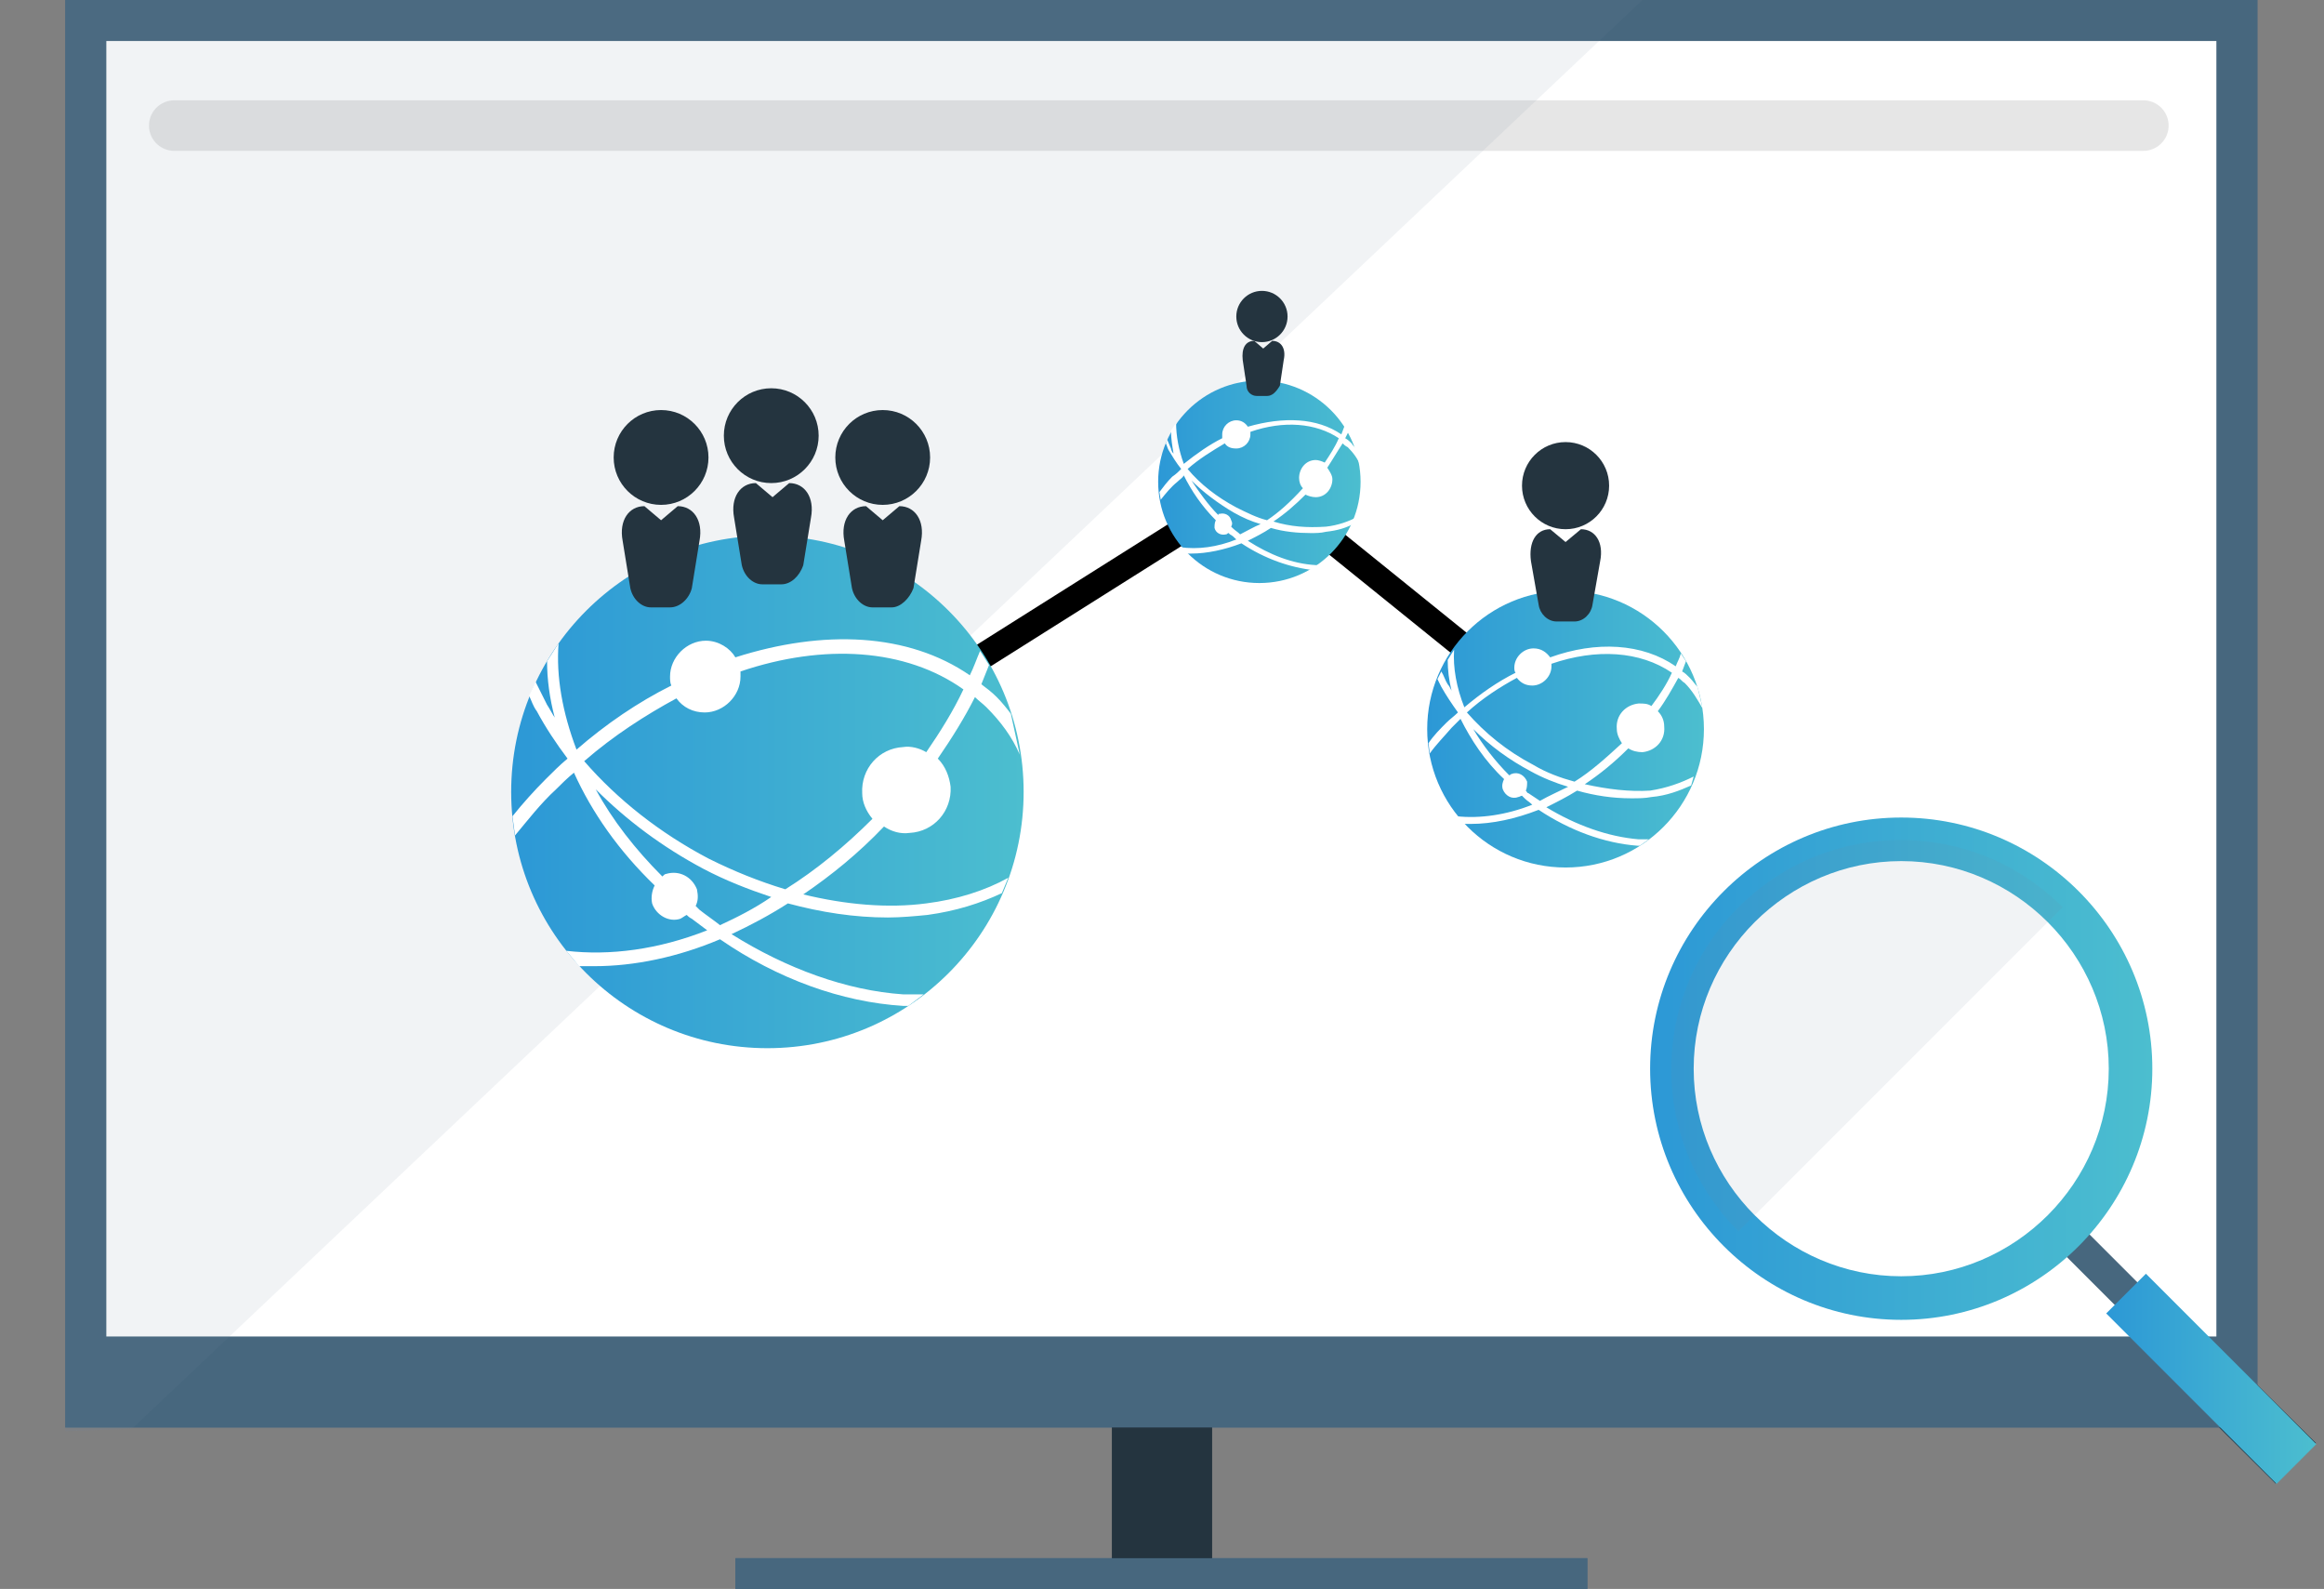 <?xml version="1.0" encoding="utf-8"?>
<!-- Generator: Adobe Illustrator 22.1.0, SVG Export Plug-In . SVG Version: 6.00 Build 0)  -->
<svg version="1.1" id="_x30_3" xmlns="http://www.w3.org/2000/svg" xmlns:xlink="http://www.w3.org/1999/xlink" x="0px" y="0px"
	 viewBox="0 0 181.4 124" style="enable-background:new 0 0 181.4 124;" xml:space="preserve">
<rect x="0" y="0" width="181.4" height="124" fill="#808080" stroke="none"/>
<style type="text/css">
	.st0{fill:#24343F;}
	.st1{fill:#47677E;}
	.st2{fill:url(#SVGID_1_);}
	.st3{opacity:0.1;fill:#6E899E;}
	.st4{fill:#FFFFFF;stroke:#47677E;stroke-width:2.48;stroke-miterlimit:10;}
	.st5{fill:#FFFFFF;stroke:#213647;stroke-width:4.464;stroke-miterlimit:10;}
	.st6{fill:#FFFFFF;stroke:#1F3445;stroke-width:3.367;stroke-miterlimit:10;}
	.st7{fill:#FFFFFF;}
	.st8{fill:none;stroke:#E6E6E6;stroke-width:3.944;stroke-linecap:round;stroke-miterlimit:10;}
	.st9{fill:none;stroke:#000000;stroke-width:2;stroke-miterlimit:10;}
	.st10{fill:url(#SVGID_2_);}
	.st11{fill:url(#SVGID_3_);}
	.st12{fill:url(#SVGID_4_);}
	.st13{fill:url(#SVGID_5_);}
	.st14{fill:url(#SVGID_6_);}
</style>
<rect x="86.8" y="108" class="st0" width="7.8" height="15.5"/>
<rect x="5.1" class="st1" width="171.1" height="111.4"/>
<rect x="57.4" y="121.6" class="st1" width="66.5" height="2.4"/>
<linearGradient id="SVGID_1_" gradientUnits="userSpaceOnUse" x1="8.318" y1="53.732" x2="173.024" y2="53.732">
	<stop  offset="0" style="stop-color:#2C98D6"/>
	<stop  offset="1" style="stop-color:#4CBECE"/>
</linearGradient>
<rect x="8.3" y="3.2" class="st2" width="164.7" height="101.1"/>
<polygon class="st3" points="5.1,111.7 10.3,111.5 128.2,0 5.1,0 "/>
<line class="st4" x1="161.3" y1="96.3" x2="172.7" y2="107.7"/>
<line class="st5" x1="165.9" y1="101" x2="179.2" y2="114.2"/>
<circle class="st6" cx="148.4" cy="83.4" r="17.9"/>
<path class="st3" d="M135.7,96.1c-7-7-7-18.3,0-25.3c7-7,18.3-7,25.3,0"/>
<rect x="86.8" y="108" class="st0" width="7.8" height="15.5"/>
<rect x="5.1" class="st1" width="171.1" height="111.4"/>
<rect x="57.4" y="121.6" class="st1" width="66.5" height="2.4"/>
<rect x="8.3" y="3.2" class="st7" width="164.7" height="101.1"/>
<line class="st8" x1="13.6" y1="9.8" x2="167.3" y2="9.8"/>
<polygon class="st3" points="5.1,111.7 10.3,111.5 128.2,0 5.1,0 "/>
<polyline class="st9" points="59.9,61.8 98.3,37.6 122.2,56.9 "/>
<linearGradient id="SVGID_2_" gradientUnits="userSpaceOnUse" x1="39.895" y1="61.815" x2="79.901" y2="61.815">
	<stop  offset="0" style="stop-color:#2C98D6"/>
	<stop  offset="1" style="stop-color:#4CBECF"/>
</linearGradient>
<circle class="st10" cx="59.9" cy="61.8" r="20"/>
<path class="st7" d="M62.7,69.8c2.2-1.5,4.3-3.2,6.3-5.3c0.6,0.4,1.3,0.6,2,0.5c1.9-0.1,3.3-1.7,3.2-3.6c-0.1-0.8-0.4-1.6-1-2.2
	c1.1-1.6,2.1-3.2,2.9-4.8c0.3,0.3,0.6,0.5,0.9,0.8c1.1,1.1,2,2.3,2.6,3.7l-0.7-3.2c-0.3-0.4-0.7-0.9-1.1-1.3c-0.4-0.4-0.8-0.7-1.2-1
	c0.2-0.5,0.4-1,0.6-1.5l-0.7-1.1c-0.3,0.7-0.5,1.3-0.8,1.9c-4.8-3.3-11.4-3.6-18.3-1.4C57,50.6,56.1,50,55.1,50
	c-1.5,0-2.8,1.3-2.8,2.8c0,0.2,0,0.5,0.1,0.7c-2.6,1.3-5.1,3-7.4,5c-1.1-2.9-1.6-5.7-1.4-8.3l-0.9,1.4c0,1.4,0.2,2.9,0.6,4.4
	c-0.2-0.3-0.4-0.7-0.6-1c-0.3-0.6-0.6-1.2-0.9-1.8l-0.5,1.1c0.2,0.4,0.3,0.8,0.6,1.2c0.7,1.3,1.5,2.5,2.4,3.7c0,0,0,0,0,0
	c-0.6,0.5-1.1,1-1.7,1.6c-0.9,0.9-1.8,1.9-2.6,2.9l0.2,1.5c1-1.2,2-2.5,3.2-3.6c0.4-0.4,0.9-0.9,1.4-1.3c1.4,3.1,3.5,6.1,6.3,8.8
	c-0.2,0.4-0.3,0.9-0.2,1.4c0.3,0.9,1.3,1.5,2.2,1.2c0.2-0.1,0.3-0.2,0.5-0.3c0.1,0.1,0.2,0.2,0.4,0.3c0.4,0.3,0.8,0.6,1.2,0.9
	c-3.8,1.5-7.6,2-11,1.6l1,1.2c0.4,0,0.8,0,1.2,0c3.1,0,6.5-0.7,9.8-2.1c4.5,3.1,9.5,4.9,14.3,5.2c0.1,0,0.3,0,0.4,0l1.2-0.9
	c-0.5,0-1,0-1.6,0c-4.4-0.3-9.1-2-13.4-4.7c1.5-0.7,3-1.5,4.4-2.4c2.6,0.7,5.2,1.1,7.8,1.1c1,0,2.1-0.1,3.1-0.2
	c2.2-0.3,4.1-0.9,5.8-1.7l0.5-1.2c-1.8,1-4,1.7-6.4,2C69.3,70.9,66,70.6,62.7,69.8z M56.2,72.2c-0.5-0.4-1.1-0.8-1.6-1.2
	c-0.1-0.1-0.2-0.2-0.3-0.3c0.2-0.4,0.2-0.8,0.1-1.3C54,68.4,53,67.9,52,68.2c-0.1,0-0.2,0.1-0.3,0.2c-2.1-2.1-3.9-4.4-5.2-6.8
	c2.4,2.4,5.2,4.5,8.4,6.2c1.7,0.9,3.5,1.6,5.3,2.2C58.9,70.9,57.5,71.6,56.2,72.2z M61.3,69.4c-2-0.6-4-1.4-6-2.4
	c-3.8-2-7.1-4.6-9.7-7.6c2.3-2,4.8-3.6,7.2-4.9c0.5,0.7,1.3,1.1,2.2,1.1c1.5,0,2.8-1.3,2.8-2.8c0-0.2,0-0.3,0-0.4
	c6.5-2.2,12.9-1.8,17.4,1.4c-0.8,1.7-1.8,3.3-2.9,4.9c-0.5-0.3-1.2-0.5-1.8-0.4c-1.9,0.1-3.3,1.7-3.2,3.6c0,0.7,0.3,1.4,0.8,2
	C66,66,63.7,67.9,61.3,69.4z"/>
<linearGradient id="SVGID_3_" gradientUnits="userSpaceOnUse" x1="90.378" y1="37.556" x2="106.267" y2="37.556">
	<stop  offset="0" style="stop-color:#2C98D6"/>
	<stop  offset="1" style="stop-color:#4CBECF"/>
</linearGradient>
<circle class="st11" cx="98.3" cy="37.6" r="7.9"/>
<path class="st7" d="M99.4,40.7c0.9-0.6,1.7-1.3,2.5-2.1c0.2,0.1,0.5,0.2,0.8,0.2c0.8,0,1.3-0.7,1.3-1.4c0-0.3-0.2-0.6-0.4-0.9
	c0.4-0.6,0.8-1.3,1.2-1.9c0.1,0.1,0.2,0.2,0.4,0.3c0.4,0.4,0.8,0.9,1,1.5l-0.3-1.3c-0.1-0.2-0.3-0.3-0.4-0.5
	c-0.1-0.1-0.3-0.3-0.5-0.4c0.1-0.2,0.2-0.4,0.3-0.6l-0.3-0.5c-0.1,0.3-0.2,0.5-0.3,0.8c-1.9-1.3-4.5-1.4-7.3-0.6
	c-0.2-0.3-0.5-0.5-0.9-0.5c-0.6,0-1.1,0.5-1.1,1.1c0,0.1,0,0.2,0,0.3c-1,0.5-2,1.2-3,2C92,35.1,91.8,34,91.8,33l-0.4,0.6
	c0,0.6,0.1,1.2,0.2,1.8c-0.1-0.1-0.2-0.3-0.2-0.4c-0.1-0.2-0.2-0.5-0.3-0.7L91,34.6c0.1,0.2,0.1,0.3,0.2,0.5c0.3,0.5,0.6,1,1,1.5
	c0,0,0,0,0,0c-0.2,0.2-0.4,0.4-0.7,0.6c-0.4,0.4-0.7,0.8-1,1.2l0.1,0.6c0.4-0.5,0.8-1,1.3-1.4c0.2-0.2,0.4-0.3,0.5-0.5
	c0.6,1.2,1.4,2.4,2.5,3.5c-0.1,0.2-0.1,0.4-0.1,0.6c0.1,0.4,0.5,0.6,0.9,0.5c0.1,0,0.1-0.1,0.2-0.1c0,0,0.1,0.1,0.1,0.1
	c0.2,0.1,0.3,0.2,0.5,0.4c-1.5,0.6-3,0.8-4.4,0.6l0.4,0.5c0.2,0,0.3,0,0.5,0c1.2,0,2.6-0.3,3.9-0.8c1.8,1.2,3.8,1.9,5.7,2.1
	c0.1,0,0.1,0,0.2,0l0.5-0.4c-0.2,0-0.4,0-0.6,0c-1.8-0.1-3.6-0.8-5.3-1.9c0.6-0.3,1.2-0.6,1.8-1c1,0.3,2.1,0.4,3.1,0.4
	c0.4,0,0.8,0,1.2-0.1c0.9-0.1,1.6-0.3,2.3-0.7l0.2-0.5c-0.7,0.4-1.6,0.7-2.5,0.8C102,41.2,100.7,41.1,99.4,40.7z M96.8,41.7
	c-0.2-0.2-0.4-0.3-0.6-0.5c0,0-0.1-0.1-0.1-0.1c0.1-0.2,0.1-0.3,0-0.5c-0.1-0.4-0.5-0.6-0.9-0.5c-0.1,0-0.1,0-0.1,0.1
	c-0.8-0.8-1.5-1.8-2.1-2.7c0.9,0.9,2.1,1.8,3.3,2.5c0.7,0.4,1.4,0.7,2.1,0.9C97.9,41.1,97.4,41.4,96.8,41.7z M98.9,40.6
	c-0.8-0.2-1.6-0.6-2.4-1c-1.5-0.8-2.8-1.8-3.8-3c0.9-0.8,1.9-1.4,2.9-2c0.2,0.3,0.5,0.4,0.9,0.4c0.6,0,1.1-0.5,1.1-1.1
	c0-0.1,0-0.1,0-0.2c2.6-0.9,5.1-0.7,6.9,0.5c-0.3,0.7-0.7,1.3-1.1,1.9c-0.2-0.1-0.5-0.2-0.7-0.2c-0.8,0-1.3,0.7-1.3,1.4
	c0,0.3,0.1,0.6,0.3,0.8C100.7,39.2,99.8,40,98.9,40.6z"/>
<linearGradient id="SVGID_4_" gradientUnits="userSpaceOnUse" x1="111.433" y1="56.904" x2="132.936" y2="56.904">
	<stop  offset="0" style="stop-color:#2C98D6"/>
	<stop  offset="1" style="stop-color:#4CBECF"/>
</linearGradient>
<circle class="st12" cx="122.2" cy="56.9" r="10.8"/>
<path class="st7" d="M123.7,61.2c1.2-0.8,2.3-1.7,3.4-2.8c0.3,0.2,0.7,0.3,1.1,0.3c1-0.1,1.8-0.9,1.7-2c0-0.5-0.2-0.9-0.5-1.2
	c0.6-0.8,1.1-1.7,1.6-2.6c0.2,0.1,0.3,0.3,0.5,0.4c0.6,0.6,1,1.3,1.4,2l-0.4-1.7c-0.2-0.2-0.4-0.5-0.6-0.7c-0.2-0.2-0.4-0.4-0.6-0.5
	c0.1-0.3,0.2-0.5,0.3-0.8l-0.4-0.6c-0.1,0.4-0.3,0.7-0.4,1c-2.6-1.8-6.2-2-9.8-0.7c-0.3-0.4-0.7-0.7-1.3-0.7c-0.8,0-1.5,0.7-1.5,1.5
	c0,0.1,0,0.3,0.1,0.4c-1.4,0.7-2.7,1.6-4,2.7c-0.6-1.5-0.9-3.1-0.8-4.5l-0.5,0.8c0,0.8,0.1,1.6,0.3,2.4c-0.1-0.2-0.2-0.4-0.3-0.5
	c-0.2-0.3-0.3-0.7-0.5-1l-0.3,0.6c0.1,0.2,0.2,0.4,0.3,0.6c0.4,0.7,0.8,1.3,1.3,2c0,0,0,0,0,0c-0.3,0.3-0.6,0.5-0.9,0.8
	c-0.5,0.5-1,1-1.4,1.6l0.1,0.8c0.5-0.7,1.1-1.3,1.7-2c0.2-0.2,0.5-0.5,0.7-0.7c0.8,1.6,1.9,3.3,3.4,4.7c-0.1,0.2-0.2,0.5-0.1,0.8
	c0.2,0.5,0.7,0.8,1.2,0.6c0.1,0,0.2-0.1,0.3-0.1c0.1,0.1,0.1,0.1,0.2,0.2c0.2,0.2,0.4,0.3,0.6,0.5c-2,0.8-4.1,1.1-5.9,0.9l0.5,0.6
	c0.2,0,0.4,0,0.6,0c1.7,0,3.5-0.4,5.3-1.1c2.4,1.6,5.1,2.6,7.7,2.8c0.1,0,0.1,0,0.2,0l0.7-0.5c-0.3,0-0.6,0-0.8,0
	c-2.4-0.2-4.9-1.1-7.2-2.5c0.8-0.4,1.6-0.8,2.4-1.3c1.4,0.4,2.8,0.6,4.2,0.6c0.6,0,1.1,0,1.6-0.1c1.2-0.1,2.2-0.5,3.1-0.9l0.2-0.7
	c-1,0.5-2.1,0.9-3.4,1.1C127.2,61.8,125.5,61.6,123.7,61.2z M120.2,62.5c-0.3-0.2-0.6-0.4-0.9-0.6c-0.1,0-0.1-0.1-0.2-0.2
	c0.1-0.2,0.1-0.5,0.1-0.7c-0.2-0.5-0.7-0.8-1.2-0.6c-0.1,0-0.1,0.1-0.2,0.1c-1.1-1.1-2.1-2.4-2.8-3.6c1.3,1.3,2.8,2.4,4.5,3.3
	c0.9,0.5,1.9,0.9,2.9,1.2C121.6,61.8,120.9,62.1,120.2,62.5z M122.9,61c-1.1-0.3-2.2-0.7-3.2-1.3c-2.1-1.1-3.8-2.5-5.2-4.1
	c1.2-1.1,2.6-2,3.9-2.7c0.3,0.4,0.7,0.6,1.2,0.6c0.8,0,1.5-0.7,1.5-1.5c0-0.1,0-0.2,0-0.2c3.5-1.2,6.9-1,9.4,0.7
	c-0.4,0.9-1,1.8-1.6,2.6c-0.3-0.2-0.6-0.2-1-0.2c-1,0.1-1.8,0.9-1.7,2c0,0.4,0.2,0.8,0.4,1.1C125.4,59.1,124.2,60.2,122.9,61z"/>
<circle class="st0" cx="51.6" cy="35.7" r="3.7"/>
<path class="st0" d="M52.3,47.4h-1.5c-0.7,0-1.4-0.6-1.6-1.5l-0.6-3.7c-0.3-1.6,0.5-2.7,1.7-2.7l1.3,1.1l1.3-1.1
	c1.2,0,2,1.1,1.7,2.7l-0.6,3.7C53.8,46.7,53.1,47.4,52.3,47.4z"/>
<circle class="st0" cx="60.2" cy="34" r="3.7"/>
<path class="st0" d="M61,45.6h-1.5c-0.7,0-1.4-0.6-1.6-1.5l-0.6-3.7c-0.3-1.6,0.5-2.7,1.7-2.7l1.3,1.1l1.3-1.1c1.2,0,2,1.1,1.7,2.7
	l-0.6,3.7C62.4,45,61.7,45.6,61,45.6z"/>
<circle class="st0" cx="122.2" cy="37.9" r="3.4"/>
<path class="st0" d="M122.9,48.5h-1.4c-0.7,0-1.3-0.6-1.4-1.3l-0.6-3.4c-0.2-1.5,0.4-2.5,1.5-2.5l1.2,1l1.2-1c1.1,0,1.8,1,1.5,2.5
	l-0.6,3.4C124.2,47.9,123.6,48.5,122.9,48.5z"/>
<circle class="st0" cx="98.5" cy="24.7" r="2"/>
<path class="st0" d="M98.9,30.9h-0.8c-0.4,0-0.8-0.3-0.8-0.8l-0.3-2c-0.1-0.9,0.2-1.5,0.9-1.5l0.7,0.6l0.7-0.6
	c0.7,0,1.1,0.6,0.9,1.5l-0.3,2C99.6,30.6,99.3,30.9,98.9,30.9z"/>
<circle class="st0" cx="68.9" cy="35.7" r="3.7"/>
<path class="st0" d="M69.6,47.4h-1.5c-0.7,0-1.4-0.6-1.6-1.5l-0.6-3.7c-0.3-1.6,0.5-2.7,1.7-2.7l1.3,1.1l1.3-1.1
	c1.2,0,2,1.1,1.7,2.7l-0.6,3.7C71,46.7,70.3,47.4,69.6,47.4z"/>
<line class="st7" x1="161.3" y1="96.3" x2="172.7" y2="107.7"/>
<rect x="165.8" y="94" transform="matrix(0.707 -0.707 0.707 0.707 -23.231 147.982)" class="st1" width="2.5" height="16.1"/>
<line class="st7" x1="165.9" y1="101" x2="179.2" y2="114.2"/>
<linearGradient id="SVGID_5_" gradientUnits="userSpaceOnUse" x1="164.363" y1="107.603" x2="180.807" y2="107.603">
	<stop  offset="0" style="stop-color:#2C98D6"/>
	<stop  offset="1" style="stop-color:#4CBECF"/>
</linearGradient>
<polygon class="st13" points="177.7,115.8 164.4,102.5 167.5,99.4 180.8,112.7 "/>
<circle class="st7" cx="148.4" cy="83.4" r="17.9"/>
<linearGradient id="SVGID_6_" gradientUnits="userSpaceOnUse" x1="128.806" y1="83.403" x2="167.963" y2="83.403">
	<stop  offset="0" style="stop-color:#2C98D6"/>
	<stop  offset="1" style="stop-color:#4CBECF"/>
</linearGradient>
<path class="st14" d="M148.4,103c-10.8,0-19.6-8.8-19.6-19.6c0-10.8,8.8-19.6,19.6-19.6c10.8,0,19.6,8.8,19.6,19.6
	C168,94.2,159.2,103,148.4,103z M148.4,67.2c-8.9,0-16.2,7.3-16.2,16.2c0,8.9,7.3,16.2,16.2,16.2c8.9,0,16.2-7.3,16.2-16.2
	C164.6,74.5,157.3,67.2,148.4,67.2z"/>
<path class="st3" d="M135.7,96.1c-7-7-7-18.3,0-25.3c7-7,18.3-7,25.3,0"/>
</svg>
